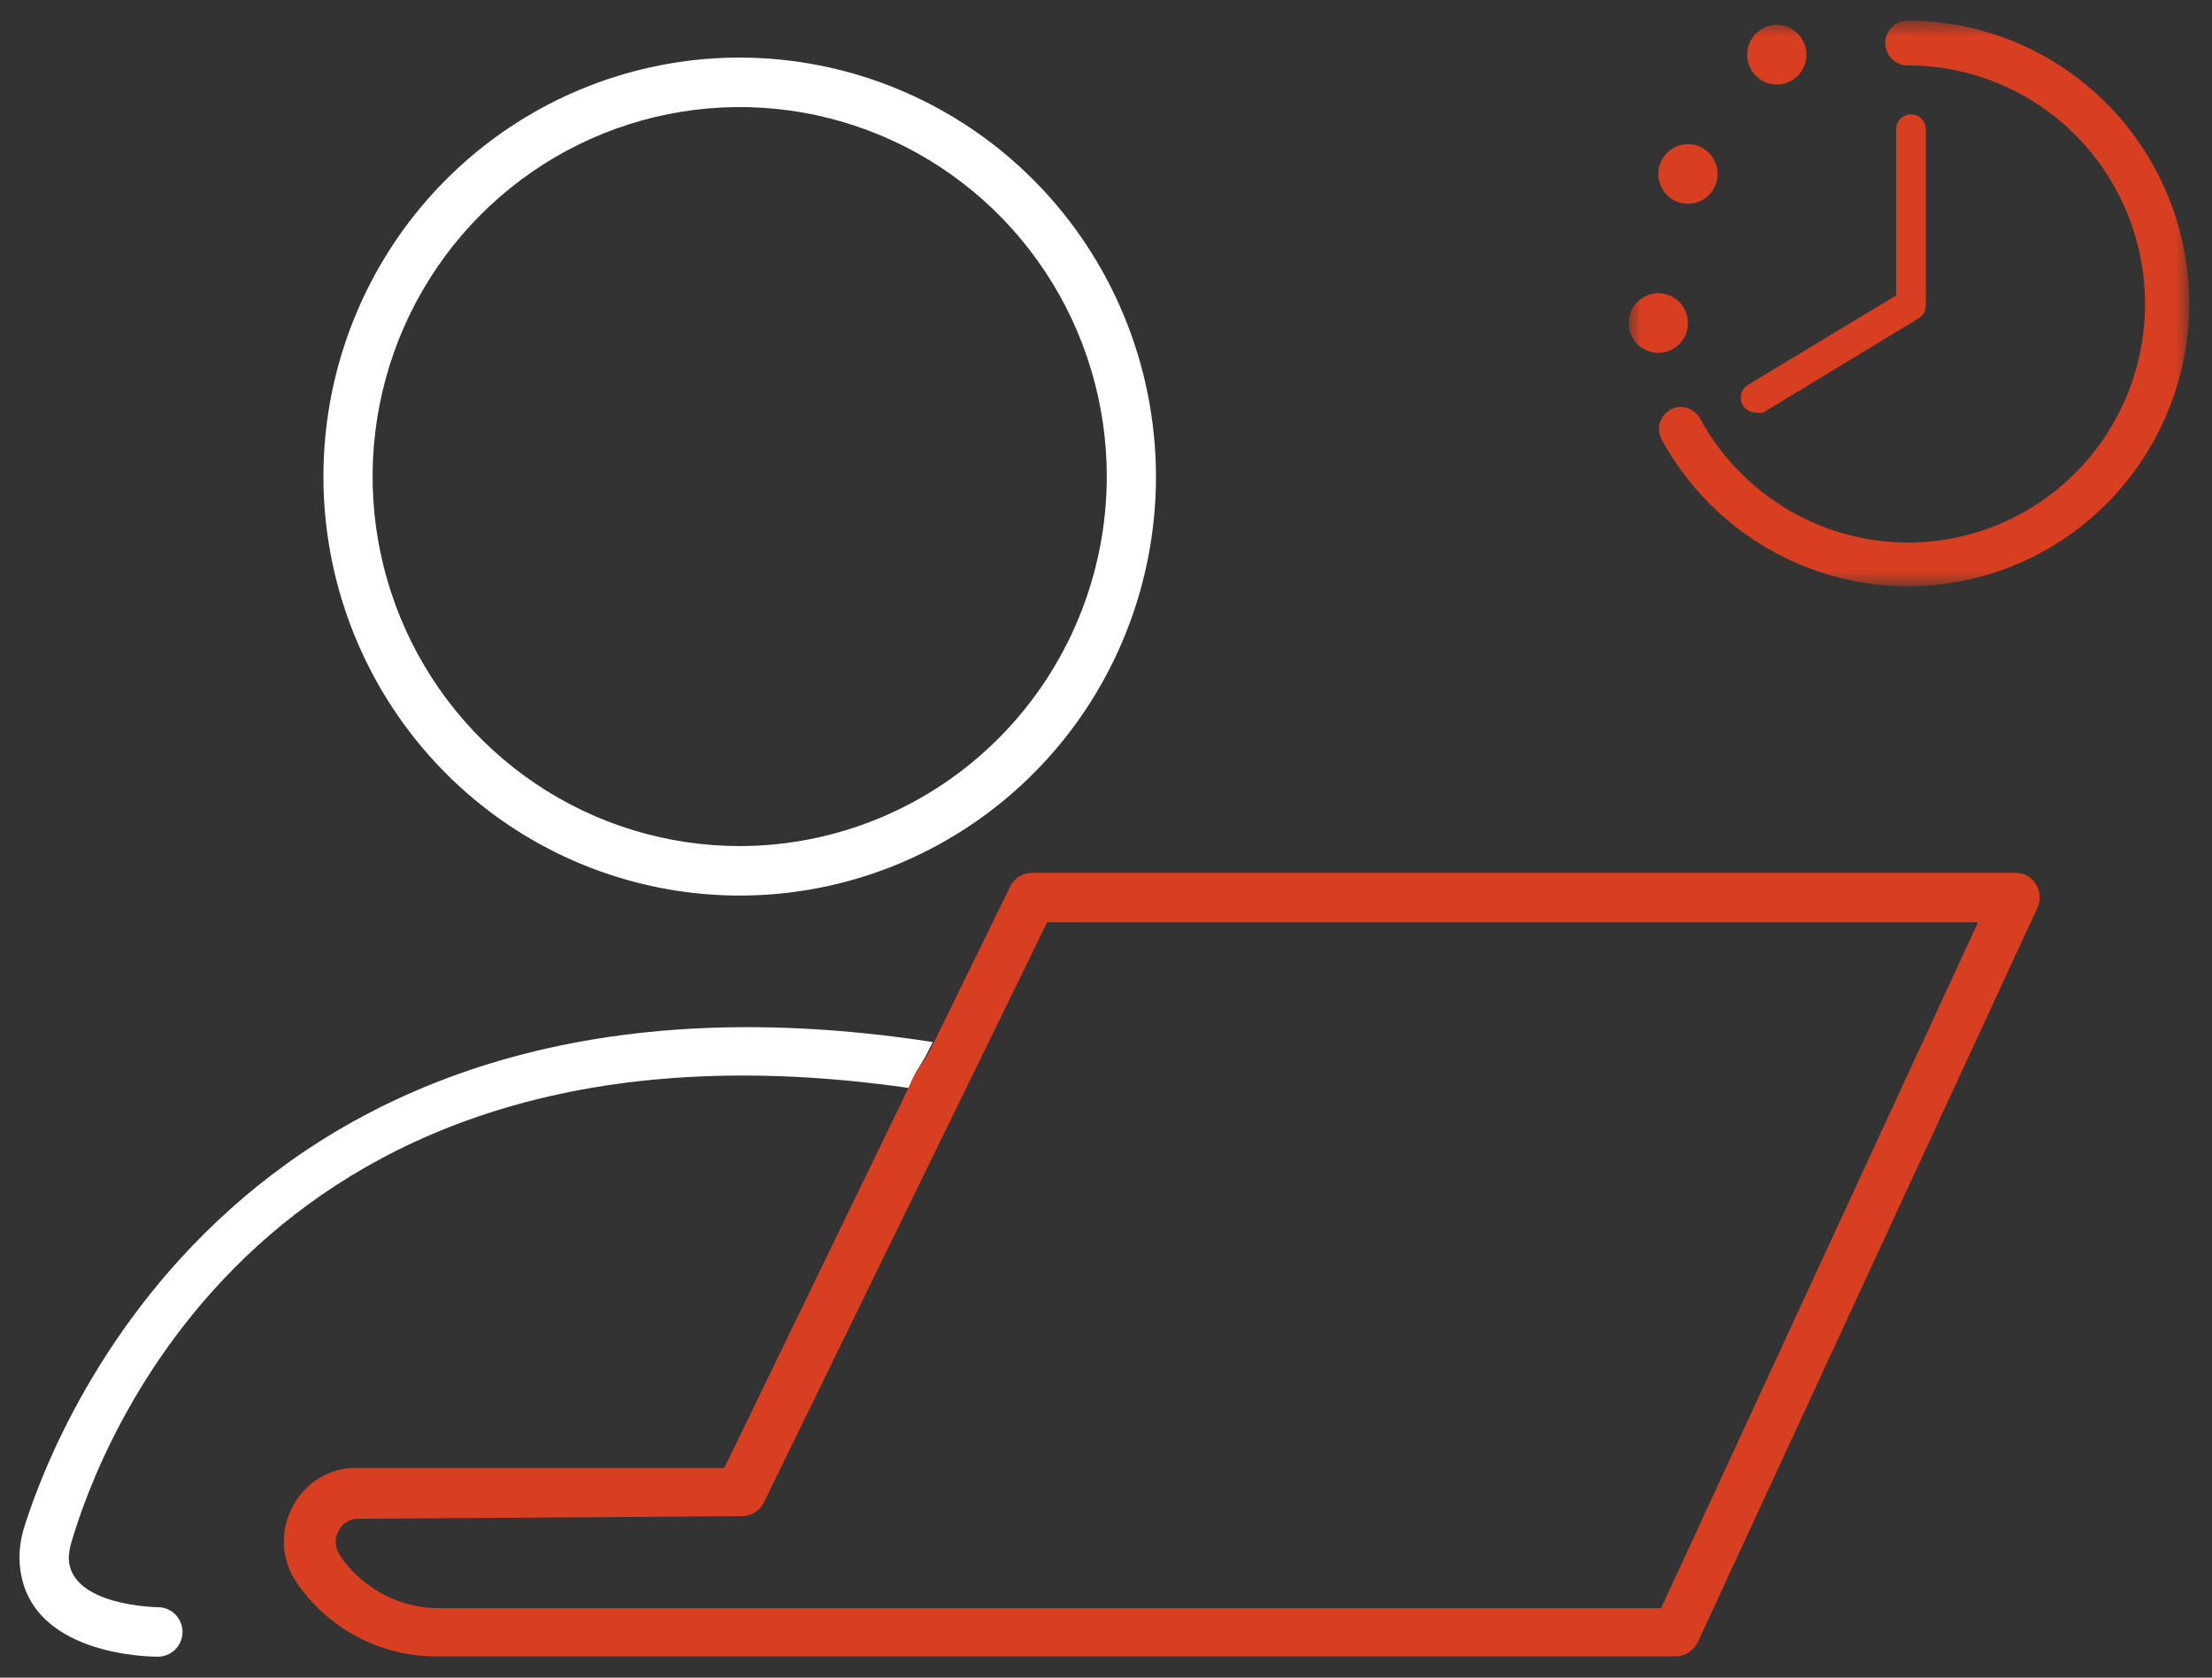 <svg width="91" height="69" viewBox="0 0 91 69" fill="none" xmlns="http://www.w3.org/2000/svg">
<rect x="0" y="0" width="91" height="69" fill="#333333" stroke="none"/>
<g clip-path="url(#clip0_242_5679)">
<path d="M30.431 2.368C27.044 2.368 23.733 3.379 20.916 5.272C18.1 7.166 15.905 9.857 14.609 13.006C13.313 16.155 12.974 19.62 13.635 22.963C14.296 26.305 15.927 29.376 18.322 31.786C20.716 34.196 23.768 35.837 27.09 36.502C30.412 37.167 33.855 36.826 36.984 35.522C40.113 34.217 42.788 32.009 44.67 29.175C46.551 26.341 47.556 23.009 47.556 19.601C47.552 15.031 45.747 10.65 42.536 7.419C39.325 4.188 34.971 2.372 30.431 2.368ZM30.431 34.798C27.444 34.798 24.524 33.907 22.04 32.237C19.557 30.567 17.621 28.194 16.478 25.416C15.335 22.64 15.036 19.584 15.618 16.636C16.201 13.688 17.64 10.98 19.752 8.855C21.864 6.729 24.555 5.282 27.484 4.696C30.414 4.109 33.45 4.41 36.21 5.56C38.97 6.711 41.328 8.658 42.988 11.158C44.647 13.657 45.533 16.595 45.533 19.601C45.529 23.63 43.937 27.494 41.106 30.343C38.274 33.192 34.435 34.795 30.431 34.798Z" fill="white"/>
<path d="M38.373 42.858L38.212 43.184L38.05 43.496L37.686 44.093L37.524 44.419L37.376 44.745C10.744 40.932 4.029 59.67 2.923 63.483C2.865 63.691 2.833 63.905 2.829 64.121C2.923 66.062 6.47 66.102 6.497 66.102C6.765 66.102 7.022 66.209 7.212 66.4C7.401 66.591 7.508 66.85 7.508 67.12C7.508 67.39 7.401 67.649 7.212 67.84C7.022 68.03 6.765 68.138 6.497 68.138C6.281 68.138 0.995 68.138 0.806 64.216C0.79 63.757 0.849 63.299 0.982 62.859C1.764 60.376 8.937 38.326 38.373 42.858Z" fill="white"/>
<path d="M83.761 36.373C83.672 36.226 83.548 36.105 83.399 36.022C83.25 35.939 83.082 35.896 82.912 35.898H42.459C42.27 35.897 42.085 35.95 41.925 36.051C41.765 36.152 41.637 36.296 41.556 36.468L38.427 42.858L38.266 43.184L38.104 43.496L37.686 44.093L37.524 44.419L37.376 44.745L29.797 60.376H14.628C14.106 60.375 13.595 60.516 13.146 60.784C12.697 61.051 12.329 61.435 12.079 61.896C11.815 62.351 11.676 62.868 11.676 63.395C11.676 63.922 11.815 64.44 12.079 64.895L12.295 65.22C12.952 66.138 13.82 66.882 14.825 67.388C15.83 67.893 16.943 68.146 18.066 68.124H68.929C69.12 68.123 69.308 68.067 69.47 67.964C69.632 67.861 69.762 67.714 69.846 67.54L83.829 37.309C83.894 37.159 83.922 36.995 83.91 36.832C83.899 36.669 83.847 36.511 83.761 36.373ZM68.335 66.143H18.12C17.334 66.151 16.556 65.971 15.853 65.618C15.149 65.263 14.54 64.746 14.075 64.108C14.022 64.04 13.977 63.968 13.94 63.89C13.854 63.747 13.809 63.583 13.809 63.416C13.809 63.248 13.854 63.084 13.94 62.941C14.017 62.796 14.131 62.675 14.272 62.591C14.412 62.507 14.572 62.464 14.736 62.466L30.526 62.357C30.714 62.358 30.899 62.305 31.059 62.204C31.219 62.103 31.347 61.959 31.429 61.787L43.079 37.933H81.375L68.335 66.143Z" fill="#D83F21"/>
<mask id="mask0_242_5679" style="mask-type:luminance" maskUnits="userSpaceOnUse" x="67" y="0" width="24" height="25">
<path d="M90.064 0.85H67.003V24.118H90.064V0.85Z" fill="white"/>
</mask>
<g mask="url(#mask0_242_5679)">
<path d="M72.23 16.968C72.096 16.969 71.965 16.926 71.858 16.845C71.75 16.764 71.673 16.65 71.637 16.52C71.601 16.39 71.608 16.252 71.658 16.127C71.708 16.001 71.797 15.896 71.913 15.828L78.007 12.148V5.316C78.007 5.153 78.071 4.997 78.186 4.882C78.3 4.767 78.455 4.703 78.617 4.703C78.778 4.703 78.933 4.767 79.048 4.882C79.162 4.997 79.226 5.153 79.226 5.316V12.565C79.227 12.671 79.2 12.775 79.149 12.867C79.097 12.96 79.023 13.037 78.933 13.092L72.534 16.968C72.434 16.992 72.33 16.992 72.23 16.968Z" fill="#D83F21"/>
<path d="M90.064 12.49C90.06 15.071 89.205 17.577 87.632 19.615C86.058 21.653 83.857 23.107 81.373 23.748C78.889 24.39 76.264 24.183 73.91 23.16C71.556 22.137 69.606 20.355 68.368 18.095C68.308 17.99 68.27 17.874 68.256 17.754C68.241 17.634 68.25 17.513 68.282 17.396C68.356 17.165 68.513 16.968 68.721 16.844C68.932 16.734 69.177 16.711 69.405 16.78C69.632 16.849 69.824 17.004 69.94 17.212C70.767 18.733 71.978 20.005 73.453 20.901C74.927 21.797 76.61 22.285 78.332 22.313C80.054 22.342 81.753 21.912 83.255 21.065C84.758 20.219 86.012 18.988 86.888 17.496C87.765 16.004 88.233 14.306 88.245 12.573C88.257 10.84 87.814 9.135 86.959 7.63C86.104 6.126 84.868 4.877 83.377 4.009C81.887 3.141 80.194 2.686 78.472 2.69C78.23 2.69 77.997 2.593 77.826 2.421C77.654 2.248 77.558 2.014 77.558 1.77C77.558 1.526 77.654 1.292 77.826 1.12C77.997 0.947 78.23 0.85 78.472 0.85C79.993 0.848 81.499 1.148 82.904 1.732C84.31 2.316 85.587 3.173 86.664 4.254C87.74 5.335 88.594 6.619 89.178 8.032C89.761 9.445 90.062 10.96 90.064 12.49Z" fill="#D83F21"/>
<path d="M69.441 8.382C70.114 8.382 70.659 7.833 70.659 7.155C70.659 6.478 70.114 5.929 69.441 5.929C68.767 5.929 68.222 6.478 68.222 7.155C68.222 7.833 68.767 8.382 69.441 8.382Z" fill="#D83F21"/>
<path d="M73.095 3.477C73.768 3.477 74.314 2.927 74.314 2.25C74.314 1.573 73.768 1.023 73.095 1.023C72.422 1.023 71.876 1.573 71.876 2.25C71.876 2.927 72.422 3.477 73.095 3.477Z" fill="#D83F21"/>
<path d="M68.222 14.514C68.895 14.514 69.441 13.964 69.441 13.287C69.441 12.61 68.895 12.06 68.222 12.06C67.549 12.06 67.003 12.61 67.003 13.287C67.003 13.964 67.549 14.514 68.222 14.514Z" fill="#D83F21"/>
</g>
</g>
<defs>
<clipPath id="clip0_242_5679">
<rect width="90.194" height="68.071" fill="white" transform="translate(0.337 0.458)"/>
</clipPath>
</defs>
</svg>
